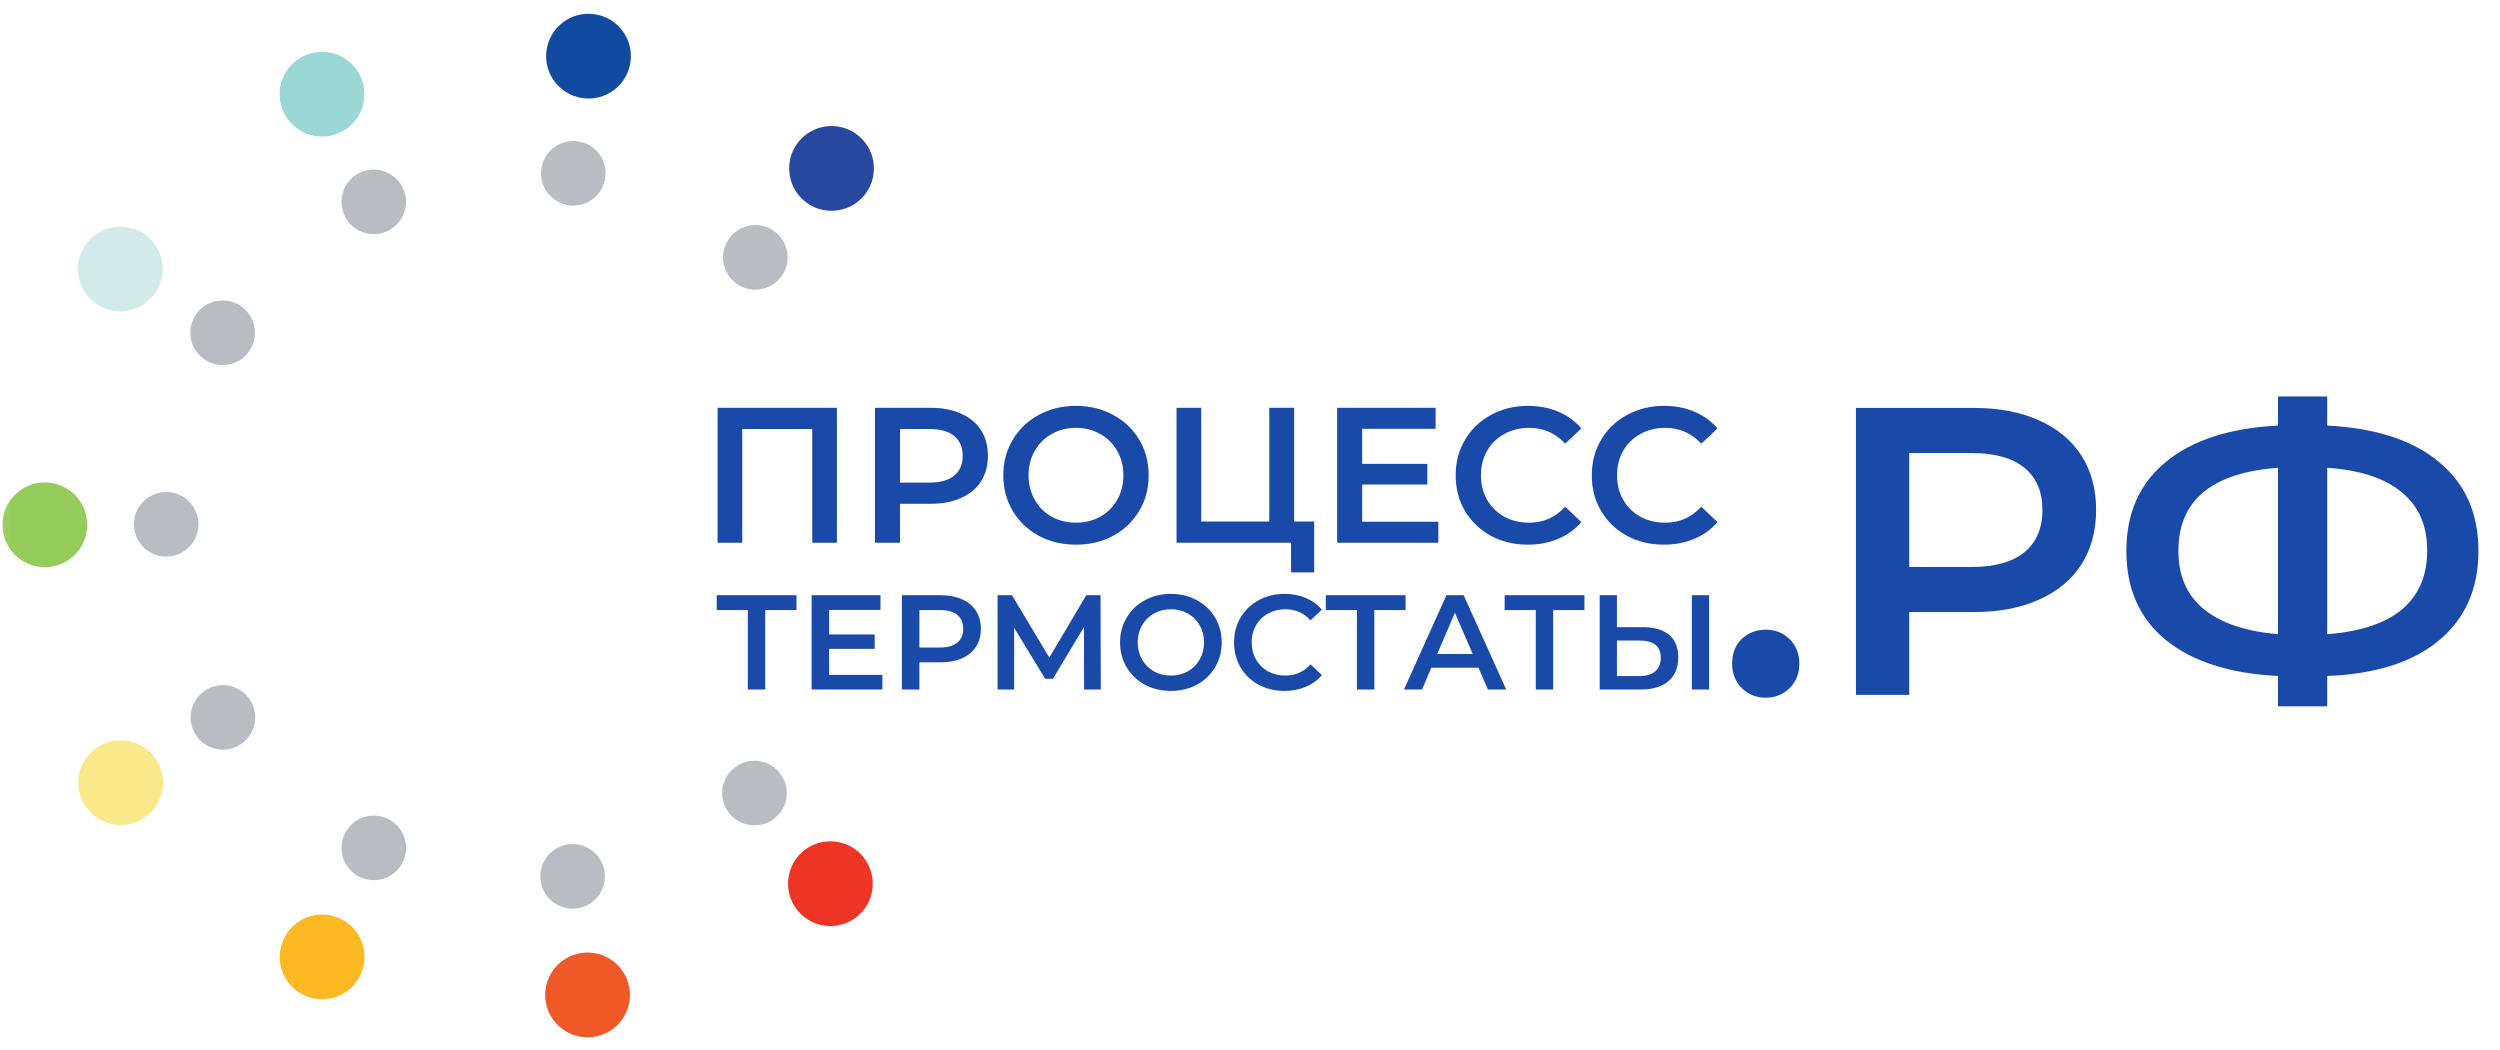 <svg width="300" height="126" viewBox="0 0 300 126" fill="none" xmlns="http://www.w3.org/2000/svg">
<mask id="mask0_4216_589" style="mask-type:alpha" maskUnits="userSpaceOnUse" x="0" y="0" width="107" height="126">
<rect x="0.051" y="0.755" width="106.566" height="124.489" fill="#D9D9D9"/>
</mask>
<g mask="url(#mask0_4216_589)">
<ellipse cx="5.086" cy="5.086" rx="5.086" ry="5.086" transform="matrix(-0.753 -0.658 0.658 -0.753 100.267 27.387)" fill="#27489F"/>
<ellipse cx="70.621" cy="6.739" rx="5.086" ry="5.086" transform="rotate(-171.517 70.621 6.739)" fill="#124A9F"/>
<ellipse cx="38.635" cy="11.296" rx="5.086" ry="5.086" transform="matrix(-0.911 0.412 -0.412 -0.911 78.493 5.679)" fill="#9AD7D6"/>
<ellipse cx="5.086" cy="5.086" rx="5.086" ry="5.086" transform="matrix(-0.542 0.841 -0.841 -0.542 21.468 30.763)" fill="#D2EBEA"/>
<ellipse cx="5.382" cy="62.978" rx="5.086" ry="5.086" transform="rotate(90.096 5.382 62.978)" fill="#95CB5B"/>
<ellipse cx="5.086" cy="5.086" rx="5.086" ry="5.086" transform="matrix(0.542 0.84 -0.84 0.542 15.987 86.89)" fill="#FAE98A"/>
<ellipse cx="38.653" cy="114.828" rx="5.086" ry="5.086" transform="rotate(24.475 38.653 114.828)" fill="#FCB923"/>
<ellipse cx="70.507" cy="119.392" rx="5.086" ry="5.086" transform="rotate(-8.426 70.507 119.392)" fill="#EF5827"/>
<ellipse cx="5.086" cy="5.086" rx="5.086" ry="5.086" transform="matrix(0.752 -0.659 0.659 0.752 92.471 105.568)" fill="#EE3525"/>
<ellipse cx="3.875" cy="3.875" rx="3.875" ry="3.875" transform="matrix(-0.753 -0.658 0.658 -0.753 91.008 36.353)" fill="#B9BCC2"/>
<ellipse cx="68.799" cy="20.797" rx="3.875" ry="3.875" transform="rotate(-171.517 68.799 20.797)" fill="#B9BCC2"/>
<ellipse cx="44.844" cy="24.209" rx="3.875" ry="3.875" transform="matrix(-0.911 0.412 -0.412 -0.911 95.677 27.803)" fill="#B9BCC2"/>
<ellipse cx="3.875" cy="3.875" rx="3.875" ry="3.875" transform="matrix(-0.542 0.841 -0.841 -0.542 32.077 38.769)" fill="#B9BCC2"/>
<ellipse cx="19.94" cy="62.916" rx="3.875" ry="3.875" transform="rotate(90.096 19.94 62.916)" fill="#B9BCC2"/>
<ellipse cx="3.875" cy="3.875" rx="3.875" ry="3.875" transform="matrix(0.542 0.84 -0.84 0.542 27.901 80.733)" fill="#B9BCC2"/>
<ellipse cx="44.856" cy="101.747" rx="3.875" ry="3.875" transform="rotate(24.475 44.856 101.747)" fill="#B9BCC2"/>
<ellipse cx="68.714" cy="105.166" rx="3.875" ry="3.875" transform="rotate(-8.426 68.714 105.166)" fill="#B9BCC2"/>
<ellipse cx="3.875" cy="3.875" rx="3.875" ry="3.875" transform="matrix(0.752 -0.659 0.659 0.752 85.069 94.807)" fill="#B9BCC2"/>
</g>
<path d="M100.429 48.936V65.129H97.468V51.48H89.07V65.129H86.109V48.936H100.429ZM111.657 48.936C113.06 48.936 114.279 49.167 115.312 49.63C116.361 50.093 117.163 50.756 117.718 51.619C118.273 52.483 118.551 53.508 118.551 54.696C118.551 55.868 118.273 56.894 117.718 57.773C117.163 58.636 116.361 59.299 115.312 59.762C114.279 60.225 113.06 60.456 111.657 60.456H108.002V65.129H104.995V48.936H111.657ZM111.518 57.911C112.829 57.911 113.824 57.634 114.502 57.079C115.181 56.523 115.52 55.729 115.52 54.696C115.52 53.663 115.181 52.868 114.502 52.313C113.824 51.758 112.829 51.48 111.518 51.48H108.002V57.911H111.518ZM129.116 65.36C127.466 65.36 125.978 65.005 124.652 64.296C123.326 63.571 122.285 62.577 121.529 61.312C120.773 60.032 120.395 58.605 120.395 57.032C120.395 55.459 120.773 54.041 121.529 52.776C122.285 51.496 123.326 50.501 124.652 49.792C125.978 49.067 127.466 48.705 129.116 48.705C130.767 48.705 132.255 49.067 133.581 49.792C134.907 50.501 135.948 51.488 136.704 52.753C137.46 54.017 137.838 55.444 137.838 57.032C137.838 58.621 137.46 60.047 136.704 61.312C135.948 62.577 134.907 63.571 133.581 64.296C132.255 65.005 130.767 65.36 129.116 65.36ZM129.116 62.723C130.196 62.723 131.168 62.484 132.031 62.006C132.895 61.513 133.573 60.834 134.067 59.97C134.56 59.091 134.807 58.112 134.807 57.032C134.807 55.953 134.56 54.981 134.067 54.118C133.573 53.239 132.895 52.56 132.031 52.082C131.168 51.589 130.196 51.342 129.116 51.342C128.037 51.342 127.065 51.589 126.202 52.082C125.338 52.56 124.66 53.239 124.166 54.118C123.673 54.981 123.426 55.953 123.426 57.032C123.426 58.112 123.673 59.091 124.166 59.97C124.66 60.834 125.338 61.513 126.202 62.006C127.065 62.484 128.037 62.723 129.116 62.723ZM157.702 62.584V68.691H154.926V65.129H141.185V48.936H144.146V62.584H152.312V48.936H155.297V62.584H157.702ZM172.599 62.607V65.129H160.455V48.936H172.276V51.457H163.462V55.668H171.281V58.143H163.462V62.607H172.599ZM183.333 65.36C181.698 65.36 180.218 65.005 178.891 64.296C177.581 63.571 176.547 62.577 175.792 61.312C175.051 60.047 174.681 58.621 174.681 57.032C174.681 55.444 175.059 54.017 175.815 52.753C176.57 51.488 177.604 50.501 178.915 49.792C180.241 49.067 181.721 48.705 183.356 48.705C184.682 48.705 185.893 48.936 186.988 49.399C188.083 49.861 189.008 50.532 189.764 51.411L187.821 53.239C186.649 51.974 185.207 51.342 183.495 51.342C182.384 51.342 181.39 51.589 180.511 52.082C179.632 52.56 178.945 53.231 178.452 54.094C177.958 54.958 177.712 55.938 177.712 57.032C177.712 58.127 177.958 59.107 178.452 59.97C178.945 60.834 179.632 61.513 180.511 62.006C181.39 62.484 182.384 62.723 183.495 62.723C185.207 62.723 186.649 62.083 187.821 60.803L189.764 62.654C189.008 63.533 188.075 64.204 186.965 64.666C185.87 65.129 184.659 65.36 183.333 65.36ZM199.666 65.36C198.031 65.36 196.551 65.005 195.224 64.296C193.914 63.571 192.88 62.577 192.125 61.312C191.384 60.047 191.014 58.621 191.014 57.032C191.014 55.444 191.392 54.017 192.148 52.753C192.903 51.488 193.937 50.501 195.248 49.792C196.574 49.067 198.054 48.705 199.689 48.705C201.015 48.705 202.226 48.936 203.321 49.399C204.416 49.861 205.341 50.532 206.097 51.411L204.154 53.239C202.982 51.974 201.54 51.342 199.828 51.342C198.718 51.342 197.723 51.589 196.844 52.082C195.965 52.56 195.278 53.231 194.785 54.094C194.291 54.958 194.045 55.938 194.045 57.032C194.045 58.127 194.291 59.107 194.785 59.97C195.278 60.834 195.965 61.513 196.844 62.006C197.723 62.484 198.718 62.723 199.828 62.723C201.54 62.723 202.982 62.083 204.154 60.803L206.097 62.654C205.341 63.533 204.408 64.204 203.298 64.666C202.203 65.129 200.992 65.36 199.666 65.36Z" fill="#194AAA"/>
<path d="M211.886 83.726C210.771 83.726 209.82 83.349 209.033 82.595C208.247 81.808 207.853 80.824 207.853 79.644C207.853 78.431 208.23 77.447 208.984 76.693C209.771 75.939 210.739 75.562 211.886 75.562C213.034 75.562 213.985 75.939 214.739 76.693C215.526 77.447 215.919 78.431 215.919 79.644C215.919 80.824 215.526 81.808 214.739 82.595C213.952 83.349 213.001 83.726 211.886 83.726ZM236.878 48.953C239.862 48.953 242.452 49.445 244.649 50.429C246.879 51.413 248.584 52.822 249.764 54.659C250.945 56.495 251.535 58.675 251.535 61.2C251.535 63.692 250.945 65.873 249.764 67.742C248.584 69.578 246.879 70.988 244.649 71.971C242.452 72.955 239.862 73.447 236.878 73.447H229.107V83.382H222.713V48.953H236.878ZM236.583 68.037C239.37 68.037 241.485 67.446 242.928 66.266C244.371 65.086 245.092 63.397 245.092 61.2C245.092 59.003 244.371 57.315 242.928 56.134C241.485 54.954 239.37 54.364 236.583 54.364H229.107V68.037H236.583ZM297.411 66.118C297.411 70.643 295.837 74.217 292.689 76.84C289.541 79.464 285.066 80.89 279.262 81.119V84.759H273.36V81.119C267.556 80.824 263.064 79.382 259.884 76.791C256.736 74.201 255.162 70.643 255.162 66.118C255.162 61.594 256.736 58.036 259.884 55.446C263.064 52.822 267.556 51.363 273.36 51.068V47.576H279.262V51.068C285.066 51.363 289.541 52.822 292.689 55.446C295.837 58.036 297.411 61.594 297.411 66.118ZM279.262 76.103C283.197 75.808 286.181 74.824 288.213 73.152C290.246 71.447 291.263 69.086 291.263 66.069C291.263 63.053 290.23 60.708 288.164 59.036C286.131 57.364 283.164 56.397 279.262 56.134V76.103ZM261.408 66.118C261.408 69.102 262.425 71.43 264.458 73.103C266.524 74.775 269.491 75.775 273.36 76.103V56.134C265.392 56.724 261.408 60.053 261.408 66.118Z" fill="#194AAA"/>
<path d="M95.58 73.206H91.828V82.748H89.741V73.206H86.006V71.427H95.58V73.206ZM105.883 80.985V82.748H97.393V71.427H105.657V73.19H99.495V76.133H104.961V77.864H99.495V80.985H105.883ZM112.884 71.427C113.865 71.427 114.717 71.589 115.439 71.912C116.173 72.236 116.733 72.699 117.121 73.303C117.509 73.907 117.704 74.624 117.704 75.454C117.704 76.273 117.509 76.99 117.121 77.605C116.733 78.209 116.173 78.672 115.439 78.996C114.717 79.319 113.865 79.481 112.884 79.481H110.329V82.748H108.227V71.427H112.884ZM112.787 77.702C113.704 77.702 114.399 77.508 114.873 77.12C115.348 76.732 115.585 76.176 115.585 75.454C115.585 74.732 115.348 74.176 114.873 73.788C114.399 73.4 113.704 73.206 112.787 73.206H110.329V77.702H112.787ZM130.091 82.748L130.075 75.244L126.355 81.454H125.417L121.698 75.341V82.748H119.709V71.427H121.439L125.919 78.915L130.35 71.427H132.064L132.096 82.748H130.091ZM140.504 82.909C139.35 82.909 138.31 82.661 137.383 82.165C136.456 81.659 135.728 80.963 135.2 80.079C134.671 79.184 134.407 78.187 134.407 77.087C134.407 75.988 134.671 74.996 135.2 74.112C135.728 73.217 136.456 72.521 137.383 72.025C138.31 71.519 139.35 71.265 140.504 71.265C141.658 71.265 142.698 71.519 143.625 72.025C144.552 72.521 145.28 73.211 145.809 74.096C146.337 74.98 146.601 75.977 146.601 77.087C146.601 78.198 146.337 79.195 145.809 80.079C145.28 80.963 144.552 81.659 143.625 82.165C142.698 82.661 141.658 82.909 140.504 82.909ZM140.504 81.066C141.259 81.066 141.938 80.899 142.542 80.564C143.146 80.219 143.62 79.745 143.965 79.141C144.31 78.527 144.482 77.842 144.482 77.087C144.482 76.333 144.31 75.653 143.965 75.05C143.62 74.435 143.146 73.961 142.542 73.626C141.938 73.281 141.259 73.109 140.504 73.109C139.749 73.109 139.07 73.281 138.466 73.626C137.863 73.961 137.388 74.435 137.043 75.05C136.698 75.653 136.526 76.333 136.526 77.087C136.526 77.842 136.698 78.527 137.043 79.141C137.388 79.745 137.863 80.219 138.466 80.564C139.07 80.899 139.749 81.066 140.504 81.066ZM154.133 82.909C152.99 82.909 151.955 82.661 151.028 82.165C150.111 81.659 149.389 80.963 148.861 80.079C148.343 79.195 148.084 78.198 148.084 77.087C148.084 75.977 148.348 74.98 148.877 74.096C149.405 73.211 150.127 72.521 151.044 72.025C151.971 71.519 153.006 71.265 154.149 71.265C155.076 71.265 155.922 71.427 156.688 71.751C157.453 72.074 158.1 72.543 158.629 73.157L157.27 74.435C156.451 73.551 155.443 73.109 154.246 73.109C153.47 73.109 152.774 73.281 152.16 73.626C151.545 73.961 151.065 74.43 150.72 75.034C150.375 75.637 150.203 76.322 150.203 77.087C150.203 77.853 150.375 78.537 150.72 79.141C151.065 79.745 151.545 80.219 152.16 80.564C152.774 80.899 153.47 81.066 154.246 81.066C155.443 81.066 156.451 80.618 157.27 79.723L158.629 81.017C158.1 81.632 157.448 82.101 156.672 82.424C155.906 82.748 155.06 82.909 154.133 82.909ZM168.67 73.206H164.918V82.748H162.831V73.206H159.096V71.427H168.67V73.206ZM177.418 80.128H171.758L170.642 82.748H168.475L173.569 71.427H175.639L180.749 82.748H178.55L177.418 80.128ZM176.723 78.478L174.588 73.529L172.469 78.478H176.723ZM190.132 73.206H186.38V82.748H184.294V73.206H180.558V71.427H190.132V73.206ZM197.169 75.26C198.527 75.26 199.568 75.567 200.29 76.182C201.023 76.785 201.39 77.686 201.39 78.882C201.39 80.133 200.991 81.093 200.193 81.761C199.395 82.419 198.274 82.748 196.829 82.748H191.962V71.427H194.032V75.26H197.169ZM196.732 81.13C197.552 81.13 198.182 80.942 198.625 80.564C199.067 80.187 199.288 79.637 199.288 78.915C199.288 77.546 198.436 76.861 196.732 76.861H194.032V81.13H196.732ZM203.023 71.427H205.093V82.748H203.023V71.427Z" fill="#194AAA"/>
</svg>
